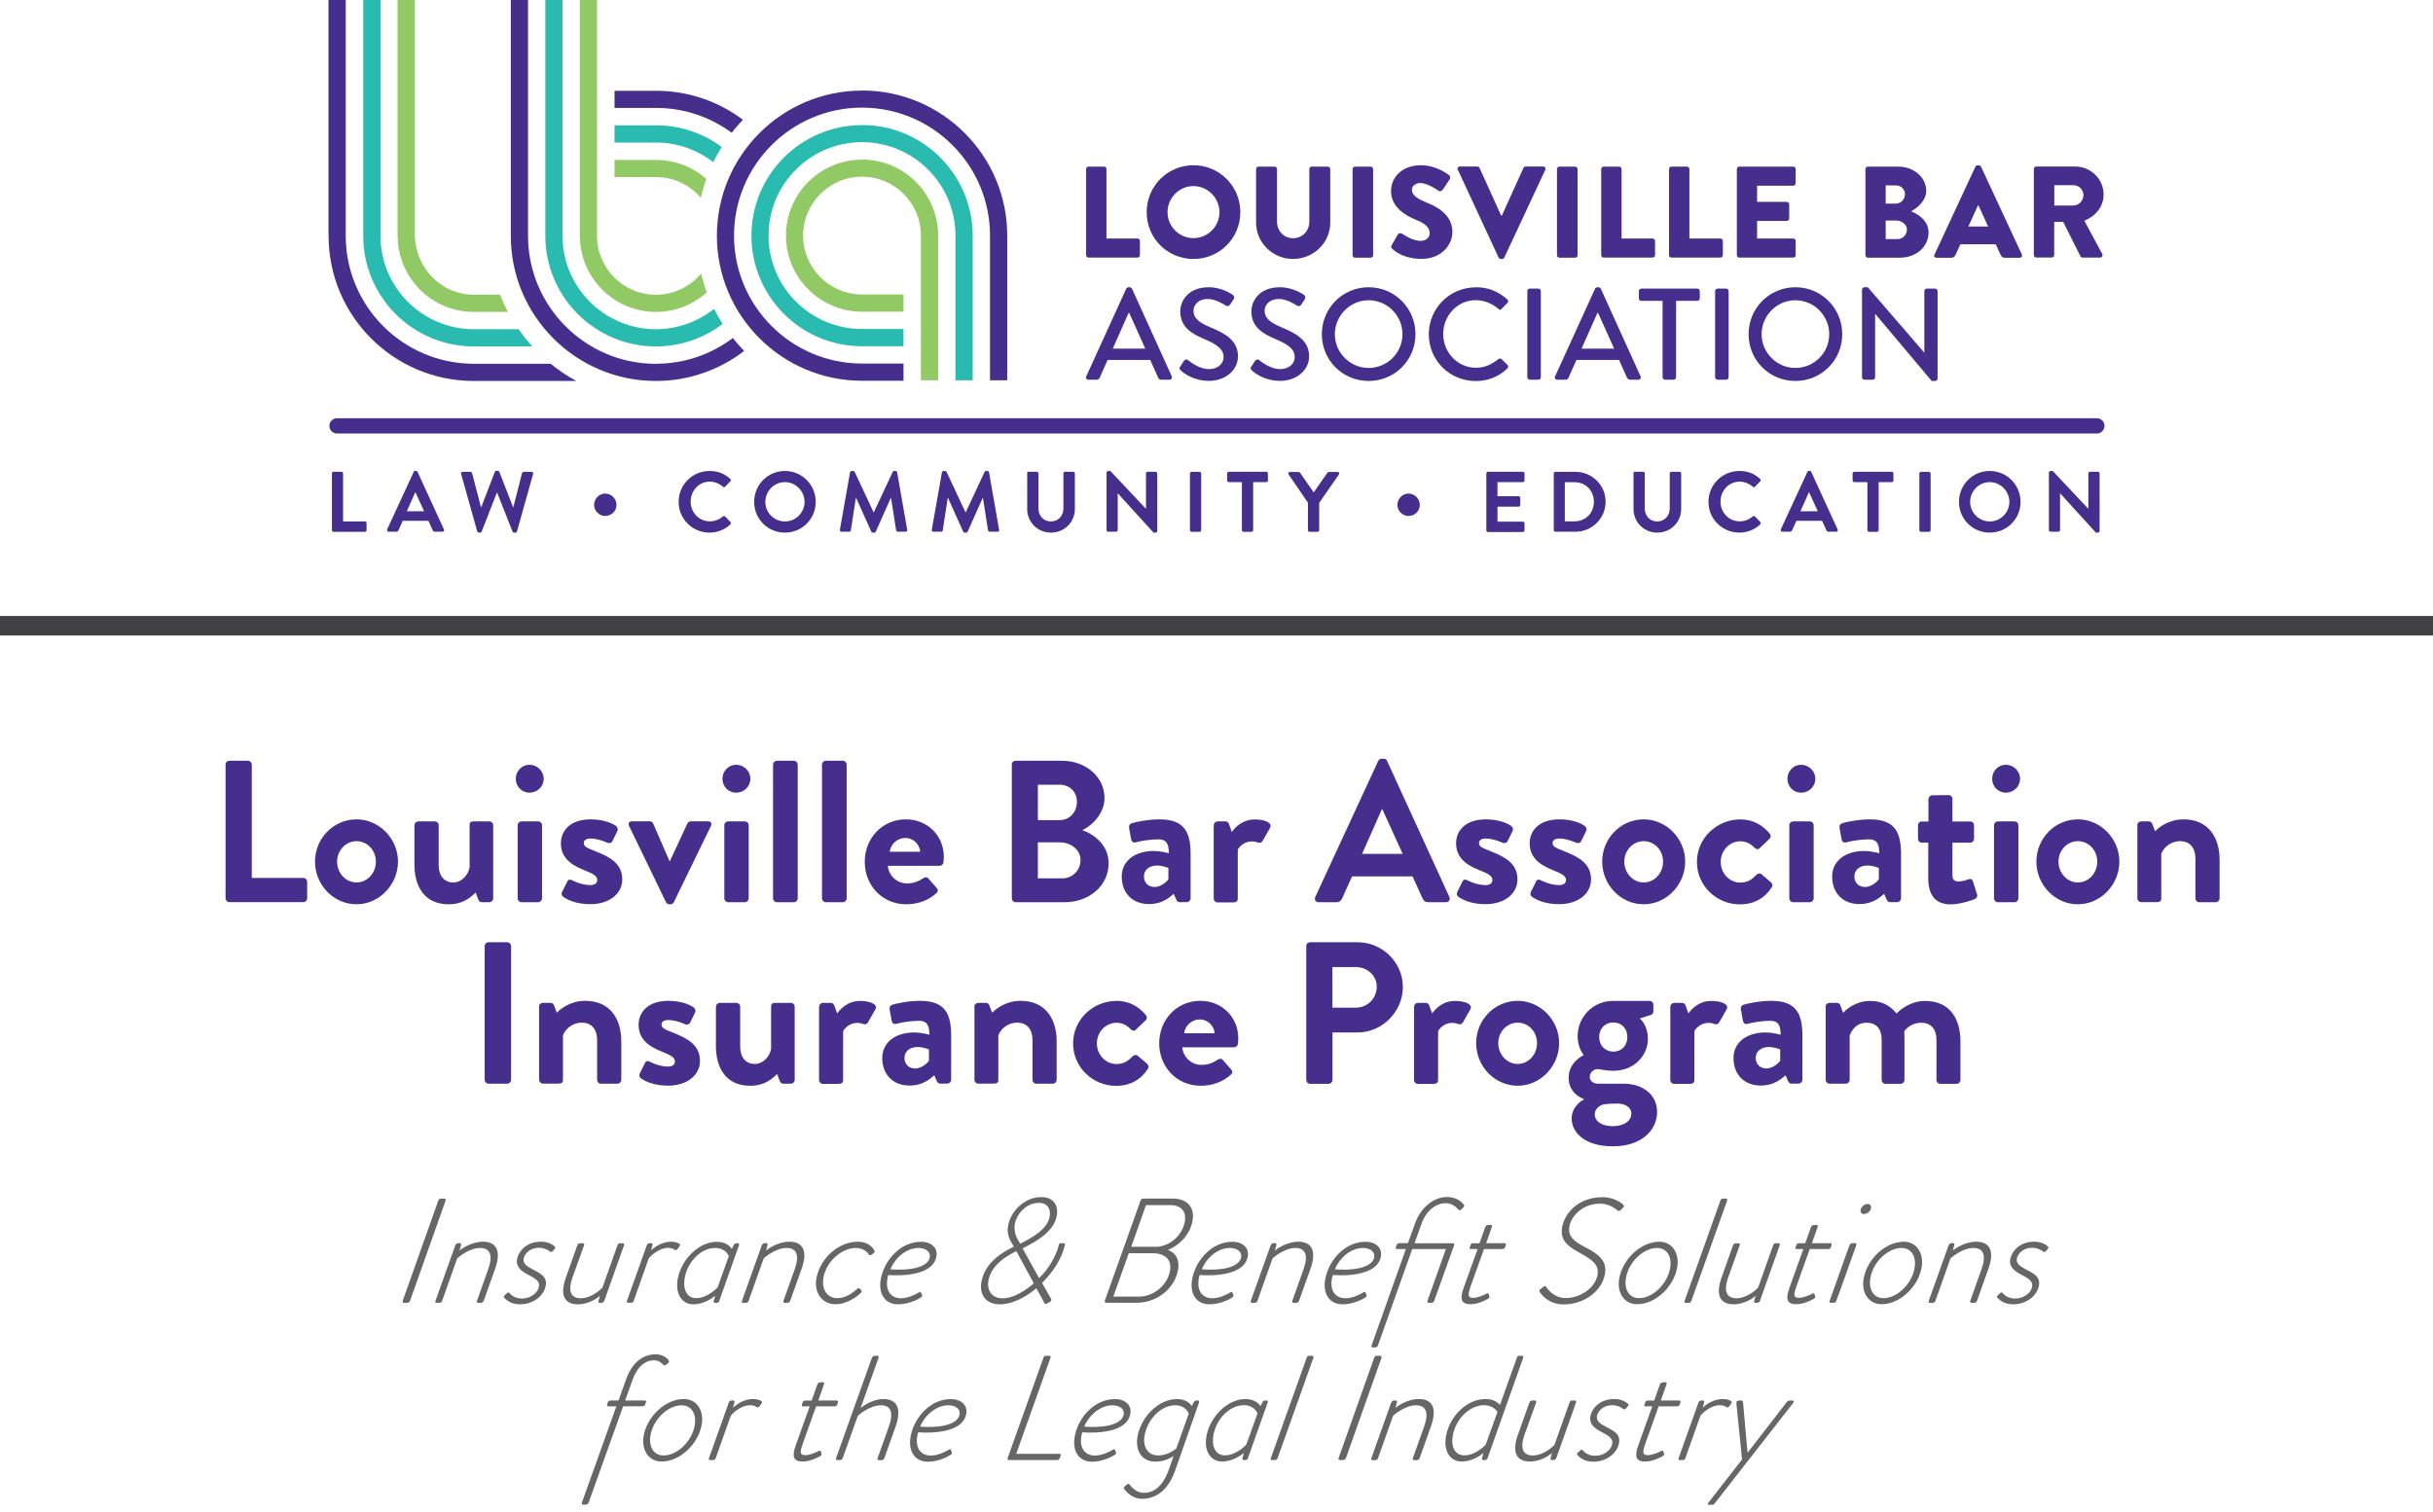 <?xml version="1.0" encoding="UTF-8"?>
<svg id="Layer_1" data-name="Layer 1" xmlns="http://www.w3.org/2000/svg" width="248.63" height="154.52" viewBox="0 0 248.63 154.52">
  <defs>
    <style>
      .cls-1 {
        fill: #462e8d;
      }

      .cls-2 {
        fill: #29bbb0;
      }

      .cls-3 {
        fill: #91ca64;
      }

      .cls-4 {
        fill: none;
        stroke: #414042;
        stroke-miterlimit: 10;
        stroke-width: 2px;
      }

      .cls-5 {
        fill: #666;
      }
    </style>
  </defs>
  <g>
    <path class="cls-1" d="m110.99,17.28c0-.13.11-.25.25-.25h1.58c.13,0,.25.12.25.25v7.1h3.17c.15,0,.25.12.25.25v1.45c0,.13-.11.25-.25.25h-5c-.15,0-.25-.12-.25-.25v-8.81Z"/>
    <path class="cls-1" d="m121.96,24.34c1.46,0,2.66-1.2,2.66-2.65s-1.2-2.67-2.66-2.67-2.65,1.21-2.65,2.67,1.2,2.65,2.65,2.65m0-7.45c2.66,0,4.79,2.14,4.79,4.8s-2.13,4.78-4.79,4.78-4.78-2.12-4.78-4.78,2.12-4.8,4.78-4.8"/>
    <path class="cls-1" d="m128.36,17.28c0-.13.12-.25.25-.25h1.64c.15,0,.25.12.25.25v5.39c0,.93.69,1.68,1.64,1.68s1.66-.75,1.66-1.68v-5.39c0-.13.11-.25.25-.25h1.64c.13,0,.25.12.25.25v5.49c0,2.02-1.7,3.7-3.8,3.7s-3.78-1.68-3.78-3.7v-5.49Z"/>
    <rect class="cls-1" x="138.22" y="17.03" width="2.1" height="9.31" rx=".25" ry=".25"/>
    <path class="cls-1" d="m142.21,25.07l.63-1.1c.11-.17.36-.15.45-.08.05.03,1.01.73,1.89.73.53,0,.92-.33.92-.8,0-.56-.47-.98-1.37-1.34-1.14-.45-2.58-1.34-2.58-2.94,0-1.32,1.02-2.65,3.07-2.65,1.38,0,2.45.71,2.85,1,.16.09.13.33.08.43l-.68,1.02c-.09.15-.33.27-.45.17-.12-.07-1.09-.8-1.9-.8-.48,0-.84.32-.84.68,0,.49.4.86,1.45,1.29,1.04.41,2.69,1.22,2.69,3.03,0,1.37-1.18,2.75-3.14,2.75-1.73,0-2.69-.72-2.99-1.02-.13-.13-.17-.19-.07-.37"/>
    <path class="cls-1" d="m148.97,17.37c-.08-.17.03-.35.23-.35h1.77c.11,0,.2.08.23.15l2.2,4.86h.08l2.2-4.86c.03-.07.12-.15.23-.15h1.77c.2,0,.31.17.23.35l-4.18,8.95c-.04.08-.12.15-.23.15h-.13c-.11,0-.19-.07-.23-.15l-4.15-8.95Z"/>
    <rect class="cls-1" x="159.11" y="17.03" width="2.1" height="9.31" rx=".25" ry=".25"/>
    <path class="cls-1" d="m163.63,17.28c0-.13.11-.25.25-.25h1.58c.13,0,.25.12.25.25v7.1h3.17c.15,0,.25.12.25.25v1.45c0,.13-.11.25-.25.25h-5c-.15,0-.25-.12-.25-.25v-8.81Z"/>
    <path class="cls-1" d="m170.56,17.28c0-.13.11-.25.25-.25h1.58c.13,0,.25.12.25.25v7.1h3.17c.15,0,.25.12.25.25v1.45c0,.13-.11.25-.25.25h-5c-.15,0-.25-.12-.25-.25v-8.81Z"/>
    <path class="cls-1" d="m177.49,17.28c0-.13.11-.25.25-.25h5.51c.15,0,.25.12.25.25v1.45c0,.13-.11.25-.25.25h-3.69v1.65h3.03c.13,0,.25.12.25.25v1.45c0,.15-.12.25-.25.25h-3.03v1.8h3.69c.15,0,.25.12.25.25v1.45c0,.13-.11.25-.25.25h-5.51c-.15,0-.25-.12-.25-.25v-8.81Z"/>
    <path class="cls-1" d="m193.91,24.44c.52,0,.96-.43.96-.97s-.57-.93-1.09-.93h-1.08v1.9h1.21Zm-.17-3.63c.51,0,.93-.43.93-.96s-.43-.9-.93-.9h-1.04v1.86h1.04Zm-3.11-3.53c0-.13.11-.25.25-.25h3.1c1.57,0,2.86,1.08,2.86,2.47,0,1.02-.92,1.77-1.54,2.1.71.29,1.78.94,1.78,2.17,0,1.49-1.32,2.57-2.9,2.57h-3.3c-.15,0-.25-.12-.25-.25v-8.81Z"/>
    <path class="cls-1" d="m203.17,23.15l-1.01-2.2h-.01l-1,2.2h2.02Zm-5.47,2.85l4.16-8.95c.04-.08.13-.15.23-.15h.13c.09,0,.19.07.23.15l4.16,8.95c.08.17-.03.35-.23.35h-1.48c-.24,0-.35-.08-.47-.33l-.48-1.05h-3.62l-.48,1.06c-.07.16-.21.32-.48.32h-1.46c-.2,0-.31-.17-.23-.35"/>
    <path class="cls-1" d="m211.9,21c.55,0,1.01-.51,1.01-1.06s-.47-1.01-1.01-1.01h-1.97v2.08h1.97Zm-4.06-3.73c0-.13.11-.25.25-.25h3.98c1.6,0,2.9,1.29,2.9,2.87,0,1.22-.81,2.21-1.97,2.67l1.82,3.38c.09.17,0,.39-.23.39h-1.77c-.11,0-.19-.07-.21-.12l-1.77-3.53h-.92v3.39c0,.13-.12.25-.25.25h-1.58c-.15,0-.25-.12-.25-.25v-8.81Z"/>
    <path class="cls-1" d="m117.04,35.64l-1.64-3.65h-.07l-1.62,3.65h3.33Zm-6.03,2.82l4.08-8.95c.04-.08.16-.15.23-.15h.13c.07,0,.19.07.23.15l4.06,8.95c.08.17-.03.35-.23.35h-.84c-.16,0-.25-.08-.31-.2l-.82-1.82h-4.35c-.27.61-.55,1.21-.81,1.82-.04.09-.15.2-.31.2h-.84c-.2,0-.31-.17-.23-.35"/>
    <path class="cls-1" d="m120.61,37.47c.12-.17.23-.37.35-.55.12-.17.31-.23.45-.11.08.07,1.1.92,2.13.92.92,0,1.5-.56,1.5-1.24,0-.8-.69-1.3-2.01-1.85-1.36-.57-2.42-1.28-2.42-2.82,0-1.04.8-2.46,2.91-2.46,1.33,0,2.33.69,2.46.78.11.07.21.25.08.45-.11.16-.23.35-.33.51-.11.17-.28.25-.47.13-.09-.05-1.02-.67-1.8-.67-1.12,0-1.5.71-1.5,1.2,0,.76.59,1.22,1.69,1.68,1.54.63,2.86,1.36,2.86,2.98,0,1.38-1.24,2.51-2.97,2.51-1.62,0-2.65-.85-2.86-1.05-.12-.11-.21-.2-.08-.43"/>
    <path class="cls-1" d="m127.88,37.47c.12-.17.23-.37.35-.55.12-.17.31-.23.45-.11.08.07,1.1.92,2.13.92.92,0,1.5-.56,1.5-1.24,0-.8-.69-1.3-2.01-1.85-1.36-.57-2.42-1.28-2.42-2.82,0-1.04.8-2.46,2.91-2.46,1.33,0,2.33.69,2.46.78.11.07.21.25.08.45-.11.16-.23.35-.33.51-.11.17-.28.25-.47.13-.09-.05-1.02-.67-1.8-.67-1.12,0-1.5.71-1.5,1.2,0,.76.59,1.22,1.69,1.68,1.54.63,2.86,1.36,2.86,2.98,0,1.38-1.24,2.51-2.97,2.51-1.62,0-2.65-.85-2.86-1.05-.12-.11-.21-.2-.08-.43"/>
    <path class="cls-1" d="m139.86,37.61c1.9,0,3.46-1.54,3.46-3.45s-1.56-3.47-3.46-3.47-3.45,1.58-3.45,3.47,1.56,3.45,3.45,3.45m0-8.25c2.66,0,4.79,2.14,4.79,4.8s-2.13,4.78-4.79,4.78-4.78-2.12-4.78-4.78,2.12-4.8,4.78-4.8"/>
    <path class="cls-1" d="m150.81,29.36c1.34,0,2.31.45,3.22,1.24.12.11.12.27.01.37l-.59.6c-.09.12-.21.12-.33,0-.63-.55-1.48-.89-2.3-.89-1.9,0-3.34,1.6-3.34,3.46s1.45,3.45,3.35,3.45c.97,0,1.65-.39,2.29-.88.12-.09.24-.08.32-.01l.61.6c.11.09.08.27-.01.36-.9.88-2.05,1.29-3.23,1.29-2.66,0-4.8-2.12-4.8-4.78s2.14-4.8,4.8-4.8"/>
    <rect class="cls-1" x="156.08" y="29.5" width="1.38" height="9.31" rx=".25" ry=".25"/>
    <path class="cls-1" d="m164.95,35.64l-1.64-3.65h-.07l-1.62,3.65h3.33Zm-6.03,2.82l4.08-8.95c.04-.08.16-.15.23-.15h.13c.07,0,.19.07.23.15l4.06,8.95c.08.17-.03.35-.23.35h-.84c-.16,0-.25-.08-.31-.2l-.82-1.82h-4.35c-.27.61-.55,1.21-.81,1.82-.04.09-.15.2-.31.2h-.84c-.2,0-.31-.17-.23-.35"/>
    <path class="cls-1" d="m169.9,30.75h-2.17c-.15,0-.25-.12-.25-.25v-.75c0-.13.11-.25.25-.25h5.72c.15,0,.25.12.25.25v.75c0,.13-.11.25-.25.25h-2.17v7.81c0,.13-.12.25-.25.25h-.88c-.13,0-.25-.12-.25-.25v-7.81Z"/>
    <rect class="cls-1" x="175.27" y="29.5" width="1.38" height="9.31" rx=".25" ry=".25"/>
    <path class="cls-1" d="m183.47,37.61c1.9,0,3.46-1.54,3.46-3.45s-1.56-3.47-3.46-3.47-3.45,1.58-3.45,3.47,1.56,3.45,3.45,3.45m0-8.25c2.66,0,4.79,2.14,4.79,4.8s-2.13,4.78-4.79,4.78-4.78-2.12-4.78-4.78,2.12-4.8,4.78-4.8"/>
    <path class="cls-1" d="m190.29,29.6c0-.13.12-.24.25-.24h.33l5.77,6.68h.01v-6.29c0-.13.11-.25.25-.25h.85c.13,0,.25.12.25.25v8.95c0,.13-.12.24-.25.24h-.35l-5.77-6.86h-.01v6.48c0,.13-.11.25-.25.25h-.84c-.13,0-.25-.12-.25-.25v-8.95Z"/>
    <path class="cls-1" d="m214.28,44.31H34.44c-.43,0-.78-.35-.78-.78s.35-.78.78-.78h179.84c.43,0,.78.35.78.78s-.35.78-.78.78"/>
    <path class="cls-1" d="m33.91,48.39c0-.09.07-.17.17-.17h.81c.09,0,.17.08.17.17v4.91h2.23c.1,0,.17.08.17.17v.72c0,.09-.07.17-.17.17h-3.2c-.1,0-.17-.08-.17-.17v-5.79Z"/>
    <path class="cls-1" d="m43.34,52.26l-.88-1.93h-.03l-.86,1.93h1.76Zm-3.78,1.86l2.72-5.89c.03-.05.07-.1.15-.1h.09c.09,0,.12.04.15.1l2.7,5.89c.05.11-.02.23-.15.23h-.76c-.13,0-.19-.05-.25-.17l-.43-.95h-2.62l-.43.95c-.03.09-.11.17-.25.17h-.76c-.13,0-.2-.11-.15-.23"/>
    <path class="cls-1" d="m47.11,48.44c-.03-.12.04-.21.16-.21h.81c.07,0,.14.06.16.12l.91,3.49h.03l1.39-3.61c.02-.05.06-.1.15-.1h.16c.09,0,.13.04.15.1l1.4,3.61h.03l.89-3.49c.02-.06.09-.12.16-.12h.81c.12,0,.19.09.16.21l-1.65,5.88c-.02.07-.09.12-.16.12h-.14c-.08,0-.13-.04-.15-.1l-1.57-3.97h-.04l-1.55,3.97c-.03.05-.06.1-.15.1h-.14c-.07,0-.14-.05-.16-.12l-1.65-5.88Z"/>
    <path class="cls-1" d="m60.71,51.61c0-.64.53-1.16,1.13-1.16.64,0,1.16.52,1.16,1.16s-.53,1.13-1.16,1.13c-.6,0-1.13-.52-1.13-1.13"/>
    <path class="cls-1" d="m72.51,48.14c.88,0,1.52.28,2.12.81.08.07.08.18,0,.25l-.53.55c-.06.07-.15.07-.22,0-.37-.32-.86-.52-1.35-.52-1.12,0-1.95.94-1.95,2.04s.84,2.02,1.96,2.02c.53,0,.97-.2,1.34-.5.07-.06.17-.05.22,0l.54.56c.07.06.05.18,0,.24-.6.58-1.35.85-2.13.85-1.75,0-3.16-1.39-3.16-3.14s1.41-3.16,3.16-3.16"/>
    <path class="cls-1" d="m80.21,53.3c1.1,0,2.01-.9,2.01-2s-.91-2.02-2.01-2.02-2,.92-2,2.02.9,2,2,2m0-5.16c1.75,0,3.15,1.41,3.15,3.16s-1.4,3.14-3.15,3.14-3.14-1.39-3.14-3.14,1.39-3.16,3.14-3.16"/>
    <path class="cls-1" d="m86.89,48.27c0-.07.06-.13.16-.13h.14c.07,0,.12.03.15.09l1.93,4.13h.03l1.93-4.13c.03-.05.07-.09.15-.09h.14c.1,0,.15.06.16.13l1.03,5.88c.03.12-.04.2-.16.2h-.8c-.08,0-.15-.07-.17-.13l-.52-3.32h-.03l-1.53,3.44c-.02.05-.07.1-.15.1h-.16c-.08,0-.12-.04-.15-.1l-1.55-3.44h-.03l-.51,3.32c0,.06-.08.13-.16.13h-.79c-.11,0-.18-.08-.17-.2l1.04-5.88Z"/>
    <path class="cls-1" d="m96.28,48.27c0-.07.06-.13.16-.13h.14c.07,0,.12.03.15.09l1.93,4.13h.03l1.93-4.13c.03-.05.07-.09.15-.09h.14c.1,0,.15.06.16.13l1.03,5.88c.03.12-.04.2-.16.2h-.8c-.08,0-.15-.07-.17-.13l-.52-3.32h-.03l-1.53,3.44c-.02.05-.07.1-.15.1h-.16c-.08,0-.12-.04-.15-.1l-1.55-3.44h-.03l-.51,3.32c0,.06-.08.13-.16.13h-.79c-.11,0-.18-.08-.17-.2l1.04-5.88Z"/>
    <path class="cls-1" d="m104.95,48.39c0-.09.08-.17.17-.17h.83c.1,0,.17.08.17.17v3.58c0,.74.51,1.33,1.27,1.33s1.28-.59,1.28-1.32v-3.59c0-.09.07-.17.17-.17h.83c.09,0,.17.08.17.17v3.64c0,1.33-1.06,2.41-2.44,2.41s-2.43-1.08-2.43-2.41v-3.64Z"/>
    <path class="cls-1" d="m113.08,48.3c0-.09.08-.16.17-.16h.22l3.64,3.87h0v-3.62c0-.09.07-.17.17-.17h.81c.09,0,.17.08.17.17v5.89c0,.09-.08.16-.17.16h-.21l-3.66-4.02h0v3.76c0,.09-.07.17-.17.17h-.8c-.09,0-.17-.08-.17-.17v-5.89Z"/>
    <rect class="cls-1" x="121.6" y="48.23" width="1.15" height="6.13" rx=".17" ry=".17"/>
    <path class="cls-1" d="m126.91,49.28h-1.34c-.1,0-.17-.08-.17-.17v-.72c0-.09.07-.17.17-.17h3.83c.1,0,.17.08.17.17v.72c0,.09-.07.17-.17.17h-1.34v4.91c0,.09-.08.17-.17.17h-.81c-.09,0-.17-.08-.17-.17v-4.91Z"/>
    <path class="cls-1" d="m133.68,51.41l-2-2.92c-.07-.11,0-.25.14-.25h.89c.07,0,.11.04.14.08l1.4,2.01,1.4-2.01s.07-.08.14-.08h.9c.14,0,.21.14.14.25l-2.02,2.91v2.79c0,.09-.08.17-.17.17h-.81c-.1,0-.17-.08-.17-.17v-2.78Z"/>
    <path class="cls-1" d="m142.8,51.61c0-.64.53-1.16,1.13-1.16.64,0,1.16.52,1.16,1.16s-.52,1.13-1.16,1.13c-.6,0-1.13-.52-1.13-1.13"/>
    <path class="cls-1" d="m151.89,48.39c0-.09.07-.17.17-.17h3.56c.1,0,.17.08.17.17v.72c0,.09-.07.17-.17.17h-2.59v1.44h2.16c.09,0,.17.08.17.17v.73c0,.1-.08.17-.17.17h-2.16v1.53h2.59c.1,0,.17.08.17.17v.72c0,.09-.07.17-.17.17h-3.56c-.1,0-.17-.08-.17-.17v-5.79Z"/>
    <path class="cls-1" d="m160.91,53.29c1.14,0,1.97-.86,1.97-2s-.83-2-1.97-2h-1v4h1Zm-2.13-4.89c0-.09.07-.17.16-.17h2.07c1.69,0,3.07,1.37,3.07,3.05s-1.38,3.07-3.07,3.07h-2.07c-.09,0-.16-.08-.16-.17v-5.79Z"/>
    <path class="cls-1" d="m166.91,48.39c0-.09.08-.17.17-.17h.83c.1,0,.17.08.17.17v3.58c0,.74.51,1.33,1.27,1.33s1.28-.59,1.28-1.32v-3.59c0-.09.07-.17.17-.17h.83c.09,0,.17.08.17.17v3.64c0,1.33-1.06,2.41-2.44,2.41s-2.43-1.08-2.43-2.41v-3.64Z"/>
    <path class="cls-1" d="m177.75,48.14c.88,0,1.52.28,2.12.81.08.07.08.18,0,.25l-.53.55c-.06.07-.15.07-.22,0-.37-.32-.86-.52-1.35-.52-1.12,0-1.95.94-1.95,2.04s.84,2.02,1.96,2.02c.53,0,.97-.2,1.34-.5.07-.06.17-.05.22,0l.54.56c.07.06.05.18,0,.24-.6.58-1.35.85-2.13.85-1.75,0-3.16-1.39-3.16-3.14s1.41-3.16,3.16-3.16"/>
    <path class="cls-1" d="m185.76,52.26l-.88-1.93h-.03l-.86,1.93h1.76Zm-3.78,1.86l2.72-5.89c.03-.05.07-.1.15-.1h.09c.09,0,.12.04.15.1l2.7,5.89c.05.11-.02.23-.15.23h-.76c-.13,0-.19-.05-.25-.17l-.43-.95h-2.62l-.43.95c-.03.09-.11.17-.25.17h-.76c-.13,0-.2-.11-.15-.23"/>
    <path class="cls-1" d="m190.83,49.28h-1.34c-.1,0-.17-.08-.17-.17v-.72c0-.09.07-.17.17-.17h3.83c.1,0,.17.08.17.17v.72c0,.09-.07.17-.17.17h-1.34v4.91c0,.09-.08.17-.17.17h-.81c-.09,0-.17-.08-.17-.17v-4.91Z"/>
    <rect class="cls-1" x="196.14" y="48.23" width="1.15" height="6.13" rx=".17" ry=".17"/>
    <path class="cls-1" d="m203.33,53.3c1.1,0,2.01-.9,2.01-2s-.91-2.02-2.01-2.02-2,.92-2,2.02.9,2,2,2m0-5.16c1.75,0,3.15,1.41,3.15,3.16s-1.4,3.14-3.15,3.14-3.14-1.39-3.14-3.14,1.39-3.16,3.14-3.16"/>
    <path class="cls-1" d="m209.38,48.3c0-.09.08-.16.17-.16h.22l3.64,3.87h0v-3.62c0-.09.07-.17.17-.17h.81c.09,0,.17.08.17.17v5.89c0,.09-.08.16-.17.16h-.21l-3.66-4.02h0v3.76c0,.09-.07.17-.17.17h-.8c-.09,0-.17-.08-.17-.17v-5.89Z"/>
    <path class="cls-1" d="m88.09,9.26c-8.18,0-14.83,6.65-14.83,14.83s6.65,14.83,14.83,14.83h4.24v-1.76h-4.24c-7.21,0-13.08-5.87-13.08-13.08s5.87-13.08,13.08-13.08,13.08,5.87,13.08,13.08v14.79h1.76v-14.79c0-8.18-6.65-14.83-14.83-14.83"/>
    <path class="cls-2" d="m88.09,12.79c-6.23,0-11.3,5.07-11.3,11.3s5.07,11.3,11.3,11.3h4.24v-1.76h-4.24c-5.26,0-9.55-4.28-9.55-9.55s4.28-9.55,9.55-9.55,9.55,4.28,9.55,9.55h0v14.79h1.76v-14.79h0c0-6.23-5.07-11.3-11.3-11.3"/>
    <path class="cls-3" d="m88.09,16.32c-4.29,0-7.77,3.49-7.77,7.77s3.49,7.77,7.77,7.77h4.24v-1.76h-4.24c-3.32,0-6.02-2.7-6.02-6.02s2.7-6.02,6.02-6.02,6.02,2.7,6.02,6.02v14.79h1.76v-14.79c0-4.29-3.49-7.77-7.77-7.77"/>
    <path class="cls-1" d="m33.58,24.11c0,8.18,6.65,14.83,14.83,14.83h10.49c-.93-.5-1.81-1.09-2.63-1.76h-7.86c-7.21,0-13.08-5.87-13.08-13.08V0h-1.76v24.11Z"/>
    <path class="cls-2" d="m37.12,24.11c0,6.23,5.06,11.3,11.3,11.3h5.98c-.5-.55-.97-1.14-1.4-1.76h-4.58c-5.26,0-9.54-4.28-9.54-9.55V0s-1.76,0-1.76,0v24.11Z"/>
    <path class="cls-3" d="m40.64,24.11c0,4.29,3.49,7.77,7.77,7.77h3.5c-.3-.57-.57-1.15-.8-1.76h-2.7c-3.32,0-5.91-2.7-6.02-6.02V0h-1.76v24.11Z"/>
    <path class="cls-3" d="m62.8,16.34v1.76h4.24c1.83,0,3.47.82,4.58,2.12.15-.66.34-1.3.56-1.93-1.37-1.21-3.17-1.94-5.13-1.94h-4.24Z"/>
    <path class="cls-3" d="m59.26,24.11c0,4.29,3.49,7.77,7.77,7.77,2,0,3.83-.76,5.2-2-.23-.62-.42-1.27-.58-1.92-1.1,1.32-2.77,2.17-4.62,2.17-3.32,0-6.02-2.7-6.02-6.02V0h-1.76v24.11Z"/>
    <path class="cls-2" d="m55.73,24.11c0,6.23,5.07,11.3,11.3,11.3,2.56,0,4.92-.86,6.82-2.3-.32-.5-.61-1.01-.88-1.54-1.63,1.3-3.7,2.08-5.94,2.08-5.26,0-9.55-4.28-9.55-9.55V0s-1.75,0-1.75,0v24.11Z"/>
    <path class="cls-2" d="m73.75,15.02c-1.88-1.39-4.2-2.21-6.71-2.21h-4.24v1.76h4.24c2.2,0,4.23.75,5.85,2.01.26-.53.55-1.05.86-1.55"/>
    <path class="cls-1" d="m62.8,11.03h4.24c2.89,0,5.56.94,7.73,2.54.36-.46.75-.91,1.15-1.33-2.48-1.86-5.55-2.96-8.88-2.96h-4.24v1.76Z"/>
    <path class="cls-1" d="m67.04,37.19c-7.21,0-13.08-5.87-13.08-13.08V0h-1.76v24.11c0,8.18,6.65,14.83,14.83,14.83,3.39,0,6.52-1.15,9.02-3.07-.41-.42-.8-.86-1.16-1.32-2.19,1.65-4.91,2.63-7.85,2.63"/>
  </g>
  <line class="cls-4" x1="248.63" y1="63.96" y2="63.96"/>
  <g>
    <path class="cls-1" d="m23.05,78.15c0-.21.17-.39.39-.39h1.9c.21,0,.39.19.39.39v11.59h5.27c.23,0,.39.19.39.39v1.69c0,.21-.17.39-.39.39h-7.56c-.23,0-.39-.19-.39-.39v-13.68Z"/>
    <path class="cls-1" d="m36.43,83.75c2.33,0,4.24,1.98,4.24,4.32s-1.9,4.36-4.24,4.36-4.24-1.98-4.24-4.36,1.9-4.32,4.24-4.32Zm0,6.45c1.1,0,1.98-.95,1.98-2.13s-.89-2.09-1.98-2.09-1.98.93-1.98,2.09.87,2.13,1.98,2.13Z"/>
    <path class="cls-1" d="m42.36,84.35c0-.23.19-.39.39-.39h1.69c.21,0,.39.17.39.39v4.07c0,1.1.56,1.78,1.51,1.78.87,0,1.53-.81,1.65-1.55v-4.3c0-.31.12-.39.45-.39h1.57c.21,0,.39.17.39.39v7.48c0,.21-.19.39-.39.39h-.76c-.21,0-.33-.14-.39-.31l-.25-.68c-.37.33-1.14,1.2-2.77,1.2-2.56,0-3.49-1.96-3.49-4.07v-4.01Z"/>
    <path class="cls-1" d="m52.71,79.6c0-.79.62-1.43,1.4-1.43s1.45.64,1.45,1.43-.64,1.42-1.45,1.42-1.4-.64-1.4-1.42Zm.19,4.75c0-.23.19-.39.39-.39h1.71c.21,0,.39.17.39.39v7.48c0,.21-.19.39-.39.39h-1.71c-.21,0-.39-.19-.39-.39v-7.48Z"/>
    <path class="cls-1" d="m57.41,91.23l.56-1.12c.08-.21.29-.25.48-.14,0,0,.93.5,1.88.5.41,0,.7-.17.7-.52,0-.37-.29-.6-1.38-1.03-1.59-.62-2.33-1.47-2.33-2.73s.93-2.44,3.04-2.44c1.22,0,2.11.35,2.54.64.19.12.29.35.19.56l-.52,1.05c-.1.19-.33.21-.5.14,0,0-.93-.43-1.71-.43-.5,0-.7.21-.7.47,0,.37.37.5,1.14.81,1.59.62,2.79,1.3,2.79,2.91,0,1.36-1.2,2.52-3.29,2.52-1.36,0-2.31-.43-2.75-.76-.12-.1-.21-.27-.12-.43Z"/>
    <path class="cls-1" d="m64.29,84.45c-.12-.27-.02-.5.29-.5h1.8c.21,0,.31.1.37.23l1.67,3.84h.04l1.78-3.84c.1-.21.27-.23.5-.23h1.61c.31,0,.43.23.29.5l-3.78,7.77c-.06.1-.17.21-.35.21h-.1c-.19,0-.29-.1-.35-.21l-3.76-7.77Z"/>
    <path class="cls-1" d="m73.83,79.6c0-.79.62-1.43,1.4-1.43s1.45.64,1.45,1.43-.64,1.42-1.45,1.42-1.4-.64-1.4-1.42Zm.19,4.75c0-.23.19-.39.39-.39h1.71c.21,0,.39.17.39.39v7.48c0,.21-.19.39-.39.39h-1.71c-.21,0-.39-.19-.39-.39v-7.48Z"/>
    <path class="cls-1" d="m79,78.15c0-.21.19-.39.39-.39h1.74c.21,0,.39.19.39.39v13.68c0,.21-.19.39-.39.39h-1.74c-.21,0-.39-.19-.39-.39v-13.68Z"/>
    <path class="cls-1" d="m84,78.15c0-.21.19-.39.39-.39h1.74c.21,0,.39.19.39.39v13.68c0,.21-.19.39-.39.39h-1.74c-.21,0-.39-.19-.39-.39v-13.68Z"/>
    <path class="cls-1" d="m92.59,83.75c2.13,0,3.86,1.61,3.86,3.84,0,.14-.02.41-.04.56-.02.21-.21.35-.39.35h-5.29c.06.85.79,1.8,1.98,1.8.64,0,1.24-.25,1.61-.52.21-.12.39-.17.54,0l.85.97c.14.14.19.37-.02.54-.68.64-1.74,1.14-3.08,1.14-2.48,0-4.24-1.96-4.24-4.34s1.76-4.34,4.21-4.34Zm1.45,3.31c-.06-.76-.72-1.41-1.51-1.41-.83,0-1.51.62-1.61,1.41h3.12Z"/>
    <path class="cls-1" d="m103.39,78.15c0-.21.17-.39.39-.39h4.73c2.46,0,4.36,1.65,4.36,3.82,0,1.59-1.3,2.83-2.27,3.28,1.1.35,2.69,1.47,2.69,3.37,0,2.31-1.98,3.99-4.5,3.99h-5c-.23,0-.39-.19-.39-.39v-13.68Zm4.88,5.68c1.05,0,1.78-.83,1.78-1.86s-.72-1.76-1.78-1.76h-2.21v3.62h2.21Zm.29,5.95c1.03,0,1.86-.81,1.86-1.88s-1.03-1.8-2.11-1.8h-2.25v3.68h2.5Z"/>
    <path class="cls-1" d="m117.93,86.99c.83,0,1.51.23,1.51.23.02-1.05-.31-1.43-1.07-1.43s-1.84.17-2.31.31c-.29.08-.43-.1-.48-.37l-.19-1.07c-.06-.31.1-.46.29-.52.17-.06,1.49-.39,2.81-.39,2.58,0,3.18,1.34,3.18,3.59v4.48c0,.21-.19.39-.39.39h-.74c-.14,0-.25-.06-.35-.29l-.25-.56c-.48.43-1.24,1.05-2.52,1.05-1.65,0-2.79-1.08-2.79-2.83,0-1.47,1.2-2.6,3.31-2.6Zm.04,3.68c.66,0,1.3-.56,1.43-.81v-1.14s-.56-.25-1.16-.25c-.81,0-1.34.45-1.34,1.12,0,.62.43,1.07,1.07,1.07Z"/>
    <path class="cls-1" d="m124.04,84.35c0-.23.19-.39.39-.39h.79c.19,0,.31.1.37.27l.29.81c.29-.41,1.05-1.28,2.33-1.28.97,0,1.84.31,1.59.83l-.76,1.34c-.1.19-.31.27-.48.19-.06-.02-.37-.12-.6-.12-.83,0-1.32.56-1.47.85v5c0,.29-.19.39-.48.39h-1.59c-.21,0-.39-.19-.39-.39v-7.48Z"/>
    <path class="cls-1" d="m134.41,91.68l6.43-13.9c.06-.12.17-.23.35-.23h.21c.21,0,.29.1.35.23l6.36,13.9c.12.27-.04.54-.35.54h-1.8c-.31,0-.45-.12-.6-.41l-1.01-2.23h-6.18l-1.01,2.23c-.08.21-.27.41-.6.41h-1.8c-.31,0-.48-.27-.35-.54Zm8.93-4.4l-2.07-4.55h-.06l-2.02,4.55h4.15Z"/>
    <path class="cls-1" d="m148.89,91.23l.56-1.12c.08-.21.29-.25.48-.14,0,0,.93.5,1.88.5.41,0,.7-.17.7-.52,0-.37-.29-.6-1.38-1.03-1.59-.62-2.33-1.47-2.33-2.73s.93-2.44,3.04-2.44c1.22,0,2.11.35,2.54.64.19.12.29.35.19.56l-.52,1.05c-.1.19-.33.21-.5.14,0,0-.93-.43-1.71-.43-.5,0-.7.21-.7.47,0,.37.37.5,1.14.81,1.59.62,2.79,1.3,2.79,2.91,0,1.36-1.2,2.52-3.29,2.52-1.36,0-2.31-.43-2.75-.76-.12-.1-.21-.27-.12-.43Z"/>
    <path class="cls-1" d="m156.41,91.23l.56-1.12c.08-.21.29-.25.48-.14,0,0,.93.5,1.88.5.41,0,.7-.17.7-.52,0-.37-.29-.6-1.38-1.03-1.59-.62-2.33-1.47-2.33-2.73s.93-2.44,3.04-2.44c1.22,0,2.11.35,2.54.64.19.12.29.35.19.56l-.52,1.05c-.1.19-.33.21-.5.14,0,0-.93-.43-1.71-.43-.5,0-.7.21-.7.47,0,.37.37.5,1.14.81,1.59.62,2.79,1.3,2.79,2.91,0,1.36-1.2,2.52-3.29,2.52-1.36,0-2.31-.43-2.75-.76-.12-.1-.21-.27-.12-.43Z"/>
    <path class="cls-1" d="m167.97,83.75c2.33,0,4.24,1.98,4.24,4.32s-1.9,4.36-4.24,4.36-4.24-1.98-4.24-4.36,1.9-4.32,4.24-4.32Zm0,6.45c1.1,0,1.98-.95,1.98-2.13s-.89-2.09-1.98-2.09-1.98.93-1.98,2.09.87,2.13,1.98,2.13Z"/>
    <path class="cls-1" d="m177.8,83.75c1.28,0,2.27.52,3.06,1.47.14.19.1.43-.1.58l-.95.91c-.19.17-.37.06-.52-.06-.33-.37-.85-.66-1.43-.66-1.12,0-2.02.95-2.02,2.11s.89,2.11,2,2.11c.89,0,1.28-.43,1.65-.79.14-.14.35-.19.52-.06l.89.76c.21.17.29.37.15.58-.7,1.1-1.8,1.74-3.26,1.74-2.33,0-4.38-1.86-4.38-4.34s2.09-4.34,4.4-4.34Z"/>
    <path class="cls-1" d="m182.66,79.6c0-.79.62-1.43,1.4-1.43s1.45.64,1.45,1.43-.64,1.42-1.45,1.42-1.4-.64-1.4-1.42Zm.19,4.75c0-.23.19-.39.39-.39h1.71c.21,0,.39.17.39.39v7.48c0,.21-.19.39-.39.39h-1.71c-.21,0-.39-.19-.39-.39v-7.48Z"/>
    <path class="cls-1" d="m190.53,86.99c.83,0,1.51.23,1.51.23.02-1.05-.31-1.43-1.07-1.43s-1.84.17-2.31.31c-.29.08-.43-.1-.48-.37l-.19-1.07c-.06-.31.1-.46.29-.52.17-.06,1.49-.39,2.81-.39,2.58,0,3.18,1.34,3.18,3.59v4.48c0,.21-.19.39-.39.39h-.74c-.14,0-.25-.06-.35-.29l-.25-.56c-.48.43-1.24,1.05-2.52,1.05-1.65,0-2.79-1.08-2.79-2.83,0-1.47,1.2-2.6,3.31-2.6Zm.04,3.68c.66,0,1.3-.56,1.43-.81v-1.14s-.56-.25-1.16-.25c-.81,0-1.34.45-1.34,1.12,0,.62.43,1.07,1.07,1.07Z"/>
    <path class="cls-1" d="m197.07,86.13h-.7c-.21,0-.37-.19-.37-.39v-1.38c0-.23.17-.39.37-.39h.7v-2.29c0-.21.19-.39.39-.39l1.69-.02c.21,0,.37.19.37.39v2.31h1.82c.23,0,.39.17.39.39v1.38c0,.21-.17.39-.39.39h-1.82v3.31c0,.58.31.66.64.66.35,0,.79-.14,1.01-.23.23-.08.39.02.45.23l.41,1.3c.08.21-.02.41-.23.5-.1.06-1.45.54-2.46.54-1.59,0-2.29-.99-2.29-2.67v-3.64Z"/>
    <path class="cls-1" d="m203.58,79.6c0-.79.62-1.43,1.4-1.43s1.45.64,1.45,1.43-.64,1.42-1.45,1.42-1.4-.64-1.4-1.42Zm.19,4.75c0-.23.19-.39.39-.39h1.71c.21,0,.39.17.39.39v7.48c0,.21-.19.39-.39.39h-1.71c-.21,0-.39-.19-.39-.39v-7.48Z"/>
    <path class="cls-1" d="m212.34,83.75c2.33,0,4.24,1.98,4.24,4.32s-1.9,4.36-4.24,4.36-4.24-1.98-4.24-4.36,1.9-4.32,4.24-4.32Zm0,6.45c1.1,0,1.98-.95,1.98-2.13s-.89-2.09-1.98-2.09-1.98.93-1.98,2.09.87,2.13,1.98,2.13Z"/>
    <path class="cls-1" d="m218.41,84.35c0-.23.19-.39.39-.39h.79c.19,0,.29.1.35.25l.29.76c.31-.33,1.32-1.22,2.91-1.22,2.62,0,3.68,1.96,3.68,4.11v3.97c0,.21-.19.39-.39.39h-1.69c-.23,0-.39-.19-.39-.39v-4.09c0-1.07-.56-1.76-1.55-1.76-1.07,0-1.74.74-1.94,1.3v4.54c0,.29-.12.39-.52.39h-1.53c-.21,0-.39-.19-.39-.39v-7.48Z"/>
    <path class="cls-1" d="m49.53,96.7c0-.21.19-.39.39-.39h1.92c.21,0,.39.19.39.39v13.68c0,.21-.19.39-.39.39h-1.92c-.21,0-.39-.19-.39-.39v-13.68Z"/>
    <path class="cls-1" d="m55.08,102.9c0-.23.19-.39.39-.39h.79c.19,0,.29.1.35.25l.29.76c.31-.33,1.32-1.22,2.91-1.22,2.62,0,3.68,1.96,3.68,4.11v3.97c0,.21-.19.39-.39.39h-1.69c-.23,0-.39-.19-.39-.39v-4.09c0-1.07-.56-1.76-1.55-1.76-1.07,0-1.74.74-1.94,1.3v4.54c0,.29-.12.39-.52.39h-1.53c-.21,0-.39-.19-.39-.39v-7.48Z"/>
    <path class="cls-1" d="m65.35,109.78l.56-1.12c.08-.21.29-.25.48-.14,0,0,.93.5,1.88.5.41,0,.7-.17.7-.52,0-.37-.29-.6-1.38-1.03-1.59-.62-2.33-1.47-2.33-2.73s.93-2.44,3.04-2.44c1.22,0,2.11.35,2.54.64.19.12.29.35.19.56l-.52,1.05c-.1.19-.33.21-.5.14,0,0-.93-.43-1.71-.43-.5,0-.7.21-.7.47,0,.37.37.5,1.14.81,1.59.62,2.79,1.3,2.79,2.91,0,1.36-1.2,2.52-3.29,2.52-1.36,0-2.31-.43-2.75-.76-.12-.1-.21-.27-.12-.43Z"/>
    <path class="cls-1" d="m73.17,102.9c0-.23.19-.39.39-.39h1.69c.21,0,.39.17.39.39v4.07c0,1.1.56,1.78,1.51,1.78.87,0,1.53-.81,1.65-1.55v-4.3c0-.31.12-.39.45-.39h1.57c.21,0,.39.17.39.39v7.48c0,.21-.19.39-.39.39h-.76c-.21,0-.33-.14-.39-.31l-.25-.68c-.37.33-1.14,1.2-2.77,1.2-2.56,0-3.49-1.96-3.49-4.07v-4.01Z"/>
    <path class="cls-1" d="m83.71,102.9c0-.23.19-.39.39-.39h.79c.19,0,.31.1.37.27l.29.81c.29-.41,1.05-1.28,2.33-1.28.97,0,1.84.31,1.59.83l-.76,1.34c-.1.19-.31.27-.48.19-.06-.02-.37-.12-.6-.12-.83,0-1.32.56-1.47.85v5c0,.29-.19.39-.48.39h-1.59c-.21,0-.39-.19-.39-.39v-7.48Z"/>
    <path class="cls-1" d="m93.46,105.54c.83,0,1.51.23,1.51.23.02-1.05-.31-1.43-1.07-1.43s-1.84.17-2.31.31c-.29.08-.43-.1-.48-.37l-.19-1.07c-.06-.31.1-.46.29-.52.17-.06,1.49-.39,2.81-.39,2.58,0,3.18,1.34,3.18,3.59v4.48c0,.21-.19.39-.39.39h-.74c-.14,0-.25-.06-.35-.29l-.25-.56c-.48.43-1.24,1.05-2.52,1.05-1.65,0-2.79-1.08-2.79-2.83,0-1.47,1.2-2.6,3.31-2.6Zm.04,3.68c.66,0,1.3-.56,1.43-.81v-1.14s-.56-.25-1.16-.25c-.81,0-1.34.45-1.34,1.12,0,.62.43,1.07,1.07,1.07Z"/>
    <path class="cls-1" d="m99.57,102.9c0-.23.19-.39.39-.39h.79c.19,0,.29.1.35.25l.29.76c.31-.33,1.32-1.22,2.91-1.22,2.62,0,3.68,1.96,3.68,4.11v3.97c0,.21-.19.39-.39.39h-1.69c-.23,0-.39-.19-.39-.39v-4.09c0-1.07-.56-1.76-1.55-1.76-1.07,0-1.74.74-1.94,1.3v4.54c0,.29-.12.39-.52.39h-1.53c-.21,0-.39-.19-.39-.39v-7.48Z"/>
    <path class="cls-1" d="m114.05,102.3c1.28,0,2.27.52,3.06,1.47.14.19.1.43-.1.58l-.95.91c-.19.17-.37.06-.52-.06-.33-.37-.85-.66-1.43-.66-1.12,0-2.02.95-2.02,2.11s.89,2.11,2,2.11c.89,0,1.28-.43,1.65-.79.14-.14.35-.19.52-.06l.89.76c.21.17.29.37.15.58-.7,1.1-1.8,1.74-3.26,1.74-2.33,0-4.38-1.86-4.38-4.34s2.09-4.34,4.4-4.34Z"/>
    <path class="cls-1" d="m122.68,102.3c2.13,0,3.86,1.61,3.86,3.84,0,.14-.02.41-.04.56-.02.21-.21.35-.39.35h-5.29c.06.85.79,1.8,1.98,1.8.64,0,1.24-.25,1.61-.52.21-.12.39-.17.54,0l.85.97c.15.14.19.37-.02.54-.68.64-1.74,1.14-3.08,1.14-2.48,0-4.24-1.96-4.24-4.34s1.76-4.34,4.21-4.34Zm1.45,3.31c-.06-.76-.72-1.41-1.51-1.41-.83,0-1.51.62-1.61,1.41h3.12Z"/>
    <path class="cls-1" d="m133.48,96.7c0-.21.17-.39.39-.39h4.86c2.54,0,4.63,2.07,4.63,4.57s-2.09,4.65-4.61,4.65h-2.58v4.86c0,.21-.19.39-.39.39h-1.9c-.23,0-.39-.19-.39-.39v-13.68Zm5.08,6.3c1.16,0,2.13-.93,2.13-2.15,0-1.14-.97-2-2.13-2h-2.4v4.15h2.4Z"/>
    <path class="cls-1" d="m144.51,102.9c0-.23.19-.39.39-.39h.79c.19,0,.31.1.37.27l.29.81c.29-.41,1.05-1.28,2.33-1.28.97,0,1.84.31,1.59.83l-.76,1.34c-.1.19-.31.27-.48.19-.06-.02-.37-.12-.6-.12-.83,0-1.32.56-1.47.85v5c0,.29-.19.39-.48.39h-1.59c-.21,0-.39-.19-.39-.39v-7.48Z"/>
    <path class="cls-1" d="m155.09,102.3c2.33,0,4.24,1.98,4.24,4.32s-1.9,4.36-4.24,4.36-4.24-1.98-4.24-4.36,1.9-4.32,4.24-4.32Zm0,6.45c1.1,0,1.98-.95,1.98-2.13s-.89-2.09-1.98-2.09-1.98.93-1.98,2.09.87,2.13,1.98,2.13Z"/>
    <path class="cls-1" d="m161.84,107.84s-.62-.7-.62-1.94c0-1.92,1.55-3.59,3.59-3.59h3.76c.23,0,.39.17.39.39v.68c0,.14-.08.31-.23.35l-1.16.37s.83.64.83,2.11c0,1.63-1.36,3.24-3.53,3.24-.79,0-1.32-.17-1.65-.17-.29,0-.76.29-.76.79,0,.43.37.7.83.7h2.64c1.88,0,3.41,1.07,3.41,2.89s-1.53,3.51-4.52,3.51-4.21-1.51-4.21-2.83c0-1.24,1.03-1.84,1.24-1.96v-.06c-.35-.1-1.55-.66-1.55-2.17,0-1.61,1.55-2.31,1.55-2.31Zm2.95,7.27c1.16,0,1.92-.52,1.92-1.3,0-.37-.29-1.01-1.51-1.01-.45,0-.91.02-1.34.08-.25.08-.89.37-.89,1.01,0,.72.7,1.22,1.82,1.22Zm.08-7.62c.85,0,1.43-.62,1.43-1.49s-.58-1.49-1.43-1.49-1.45.62-1.45,1.49.62,1.49,1.45,1.49Z"/>
    <path class="cls-1" d="m170.7,102.9c0-.23.19-.39.39-.39h.79c.19,0,.31.1.37.27l.29.81c.29-.41,1.05-1.28,2.33-1.28.97,0,1.84.31,1.59.83l-.76,1.34c-.1.19-.31.27-.48.19-.06-.02-.37-.12-.6-.12-.83,0-1.32.56-1.47.85v5c0,.29-.19.39-.48.39h-1.59c-.21,0-.39-.19-.39-.39v-7.48Z"/>
    <path class="cls-1" d="m180.45,105.54c.83,0,1.51.23,1.51.23.02-1.05-.31-1.43-1.07-1.43s-1.84.17-2.31.31c-.29.08-.43-.1-.48-.37l-.19-1.07c-.06-.31.1-.46.29-.52.17-.06,1.49-.39,2.81-.39,2.58,0,3.18,1.34,3.18,3.59v4.48c0,.21-.19.39-.39.39h-.74c-.14,0-.25-.06-.35-.29l-.25-.56c-.48.43-1.24,1.05-2.52,1.05-1.65,0-2.79-1.08-2.79-2.83,0-1.47,1.2-2.6,3.31-2.6Zm.04,3.68c.66,0,1.3-.56,1.43-.81v-1.14s-.56-.25-1.16-.25c-.81,0-1.34.45-1.34,1.12,0,.62.43,1.07,1.07,1.07Z"/>
    <path class="cls-1" d="m186.56,102.9c0-.23.19-.39.39-.39h.76c.19,0,.31.1.35.23l.29.79c.35-.39,1.3-1.22,2.77-1.22,1.18,0,2,.45,2.69,1.28.35-.37,1.43-1.28,2.91-1.28,2.64,0,3.62,1.96,3.62,4.13v3.95c0,.21-.17.39-.39.39h-1.67c-.23,0-.39-.19-.39-.39v-4.09c0-1.07-.52-1.76-1.55-1.76-1.2,0-1.74.87-1.74.87,0,0,.02.41.02.79v4.19c0,.21-.19.39-.39.39h-1.55c-.23,0-.39-.19-.39-.39v-4.09c0-1.07-.48-1.76-1.53-1.76s-1.53.74-1.74,1.3v4.54c0,.21-.19.39-.39.39h-1.67c-.21,0-.39-.19-.39-.39v-7.48Z"/>
  </g>
  <g>
    <path class="cls-5" d="m44.79,122.71c.04-.11.14-.2.28-.2h.34c.11,0,.17.09.13.2l-3.64,10.26c-.06.12-.18.2-.29.2h-.33c-.11,0-.17-.09-.13-.2l3.64-10.26Z"/>
    <path class="cls-5" d="m46.54,127.27c.04-.11.17-.2.28-.2h.16c.11,0,.16.06.14.15l-.16.61c.23-.21,1.25-.91,2.39-.91,1.49,0,1.86,1.08,1.24,2.79l-1.16,3.26c-.04.11-.17.2-.28.2h-.28c-.11,0-.17-.09-.13-.2l1.16-3.26c.5-1.4.19-2.15-.84-2.15-1.12,0-2.27.99-2.34,1.07l-1.54,4.34c-.04.12-.14.2-.28.2h-.3c-.11,0-.14-.09-.1-.2l2.03-5.69Z"/>
    <path class="cls-5" d="m51.55,132.42l.25-.24c.06-.08.19-.11.27-.01.08.12.49.56,1.27.56.83,0,1.59-.52,1.73-1.19.13-.59-.39-.87-1.1-1.25-.73-.38-1.29-.82-1.12-1.63.17-.81.99-1.74,2.42-1.74.75,0,1.2.29,1.42.49.08.06.07.17-.03.27l-.18.2c-.1.11-.21.12-.29.04-.09-.08-.53-.38-1.12-.38-.92,0-1.45.61-1.55,1.07-.11.52.29.82.91,1.14.8.41,1.54.76,1.33,1.71-.23,1.08-1.36,1.86-2.61,1.86-.93,0-1.4-.43-1.63-.68-.04-.05-.06-.14.01-.21Z"/>
    <path class="cls-5" d="m57.84,130.55l1.16-3.27c.04-.11.17-.2.26-.2h.3c.11,0,.17.09.13.2l-1.18,3.27c-.5,1.42-.18,2.15.84,2.15,1.15,0,2.14-1,2.21-1.08l1.54-4.34c.04-.12.14-.2.26-.2h.3c.09,0,.15.09.11.2l-2.02,5.69c-.04.11-.17.2-.28.2h-.19c-.11,0-.14-.09-.12-.18l.15-.55c-.2.21-1.12.88-2.24.88-1.49,0-1.85-1.05-1.23-2.77Z"/>
    <path class="cls-5" d="m66.1,127.27c.04-.11.17-.2.26-.2h.2c.08,0,.14.06.12.17l-.15.58c.19-.21,1-.9,2.06-.9.42,0,.67.12.79.18.11.06.16.15.07.27l-.22.3c-.08.11-.19.14-.28.08-.07-.05-.29-.2-.63-.2-1.09,0-1.95.97-2.02,1.07l-1.54,4.34c-.04.12-.12.2-.26.2h-.33c-.11,0-.14-.09-.1-.2l2.03-5.69Z"/>
    <path class="cls-5" d="m73.51,132.97c-.04.11-.15.2-.26.2h-.17c-.12,0-.19-.08-.14-.21l.14-.52c-.21.2-1.14.88-2.21.88-1.28,0-1.91-1.2-1.59-2.71.43-2.02,2.23-3.68,3.96-3.68,1.03,0,1.46.58,1.54.73l.21-.41c.06-.12.16-.17.25-.17h.17c.09,0,.15.09.11.2l-2.02,5.69Zm.96-4.57c-.02-.06-.32-.84-1.38-.84-1.43,0-2.76,1.34-3.1,2.95-.25,1.17.14,2.18,1.16,2.18,1.14,0,2.13-1.04,2.18-1.1l1.15-3.2Z"/>
    <path class="cls-5" d="m77.86,127.27c.04-.11.17-.2.28-.2h.16c.11,0,.16.06.14.15l-.16.61c.23-.21,1.25-.91,2.39-.91,1.49,0,1.86,1.08,1.24,2.79l-1.16,3.26c-.04.11-.17.2-.28.2h-.28c-.11,0-.17-.09-.13-.2l1.16-3.26c.5-1.4.19-2.15-.84-2.15-1.12,0-2.27.99-2.34,1.07l-1.54,4.34c-.04.12-.14.2-.28.2h-.3c-.11,0-.14-.09-.1-.2l2.03-5.69Z"/>
    <path class="cls-5" d="m87.66,126.92c1.06,0,1.54.59,1.71.94.04.09-.02.18-.14.27l-.15.11c-.15.11-.25.06-.31-.03-.1-.17-.5-.65-1.32-.65-1.35,0-2.93,1.26-3.28,2.92-.27,1.25.32,2.21,1.41,2.21,1,0,1.78-.75,1.99-.93.15-.12.23-.12.3-.03l.15.17c.06.06.06.15-.04.24-.37.37-1.4,1.17-2.61,1.17-1.35,0-2.25-1.19-1.92-2.75.46-2.15,2.39-3.64,4.2-3.64Z"/>
    <path class="cls-5" d="m94.07,126.92c1.09,0,1.81.62,1.61,1.57-.48,2.27-4.9,1.83-4.9,1.83-.4,1.31.07,2.38,1.29,2.38.72,0,1.48-.38,1.82-.59.16-.09.2-.08.24.03l.09.23c.03.08.03.15-.1.24-.24.18-1.26.71-2.33.71-1.45,0-2.08-1.2-1.76-2.69.42-1.99,2.12-3.7,4.04-3.7Zm.94,1.6c.11-.53-.36-.96-1.15-.96-1.18,0-2.34.93-2.87,2.18,1.67.14,3.78-.08,4.03-1.22Z"/>
    <path class="cls-5" d="m103.61,127.43l-.21-.35c-.4-.68-.6-1.35-.23-2.36.39-1.05,1.58-2.36,3.24-2.36,1.34,0,1.79.96,1.57,1.98-.33,1.57-2.07,2.56-3.48,3.26l1.68,3.03c.92-.82,1.77-2.27,2.03-3.41.02-.08.08-.14.15-.14h.34c.14,0,.14.08.12.17-.26,1.22-1.06,2.63-2.33,3.88l.87,1.54c.09.11.13.27-.03.37l-.29.18c-.18.12-.26.05-.31-.03l-.82-1.51s-1.84,1.64-3.73,1.64c-1.53,0-2.14-1.11-1.87-2.39.39-1.86,1.99-2.86,3.28-3.5Zm-1.19,5.28c1.6,0,3.22-1.54,3.22-1.54l-1.78-3.29c-1.17.59-2.52,1.45-2.84,2.95-.22,1.05.35,1.87,1.39,1.87Zm4.83-8.28c.16-.73-.11-1.48-1.09-1.48-1.17,0-2.05.93-2.35,1.78-.26.71-.13,1.4.19,1.96l.25.43c1.23-.61,2.74-1.45,3-2.69Z"/>
    <path class="cls-5" d="m116.55,122.71c.04-.11.17-.2.26-.2h3c1.56,0,2.34.94,2.04,2.36-.3,1.43-1.41,2.47-2.51,2.89.75.26,1.27.96,1.03,2.13-.41,1.93-2.22,3.27-4.21,3.27h-3.13c-.11,0-.17-.09-.13-.2l3.66-10.26Zm-.14,9.82c1.43,0,2.83-1.1,3.14-2.56.25-1.16-.46-1.87-1.73-1.87h-2.47l-1.58,4.43h2.65Zm1.61-5.08c1.45,0,2.74-1.08,3.04-2.5.23-1.1-.32-1.77-1.48-1.77h-2.47l-1.51,4.26h2.43Z"/>
    <path class="cls-5" d="m125.89,126.92c1.09,0,1.81.62,1.61,1.57-.48,2.27-4.9,1.83-4.9,1.83-.4,1.31.07,2.38,1.29,2.38.72,0,1.48-.38,1.82-.59.16-.09.2-.08.24.03l.09.23c.03.08.03.15-.1.24-.24.18-1.26.71-2.33.71-1.45,0-2.08-1.2-1.76-2.69.42-1.99,2.12-3.7,4.04-3.7Zm.94,1.6c.11-.53-.36-.96-1.15-.96-1.18,0-2.34.93-2.87,2.18,1.67.14,3.78-.08,4.03-1.22Z"/>
    <path class="cls-5" d="m129.86,127.27c.04-.11.17-.2.28-.2h.16c.11,0,.16.06.14.15l-.16.61c.23-.21,1.25-.91,2.39-.91,1.49,0,1.86,1.08,1.24,2.79l-1.16,3.26c-.04.11-.17.2-.28.2h-.28c-.11,0-.17-.09-.13-.2l1.16-3.26c.5-1.4.19-2.15-.84-2.15-1.12,0-2.27.99-2.34,1.07l-1.54,4.34c-.04.12-.14.2-.28.2h-.3c-.11,0-.14-.09-.1-.2l2.03-5.69Z"/>
    <path class="cls-5" d="m139.49,126.92c1.09,0,1.81.62,1.61,1.57-.48,2.27-4.9,1.83-4.9,1.83-.4,1.31.07,2.38,1.29,2.38.72,0,1.48-.38,1.82-.59.16-.09.2-.08.24.03l.09.23c.03.08.03.15-.1.24-.24.18-1.26.71-2.33.71-1.45,0-2.08-1.2-1.76-2.69.42-1.99,2.12-3.7,4.04-3.7Zm.94,1.6c.11-.53-.36-.96-1.15-.96-1.18,0-2.34.93-2.87,2.18,1.67.14,3.78-.08,4.03-1.22Z"/>
    <path class="cls-5" d="m143.67,127.67h-.9c-.16,0-.16-.11-.12-.23l.07-.17c.04-.11.15-.2.26-.2h.9l.73-2.03c.65-1.79,2.05-2.69,3.25-2.69,1.03,0,1.58.56,1.75.82.05.06.01.15-.06.23l-.25.24c-.1.09-.17.09-.25.02-.2-.21-.59-.68-1.32-.68-.9,0-1.95.67-2.45,2.07l-.73,2.03h3.92c.11,0,.17.09.13.2l-2.04,5.69c-.04.12-.18.2-.28.2h-.28c-.09,0-.17-.09-.13-.2l1.89-5.3h-3.44l-3.51,9.86c-.04.11-.15.2-.26.2h-.26c-.11,0-.17-.09-.13-.2l3.51-9.86Z"/>
    <path class="cls-5" d="m151,127.67h-.69c-.16,0-.15-.08-.1-.2l.08-.24c.04-.11.13-.15.23-.15h.67l.59-1.66c.04-.12.17-.2.28-.2l.27-.02c.11,0,.17.09.13.2l-.59,1.67h1.88c.12,0,.17.09.13.2l-.07.2c-.04.12-.15.2-.26.2h-1.9l-1.39,3.88c-.24.71-.31,1.11.25,1.11.51,0,1.17-.3,1.4-.43.14-.08.19-.02.22.06l.07.2c.04.11,0,.18-.13.26-.29.17-1.04.56-1.82.56-1.09,0-1.01-.75-.66-1.72l1.41-3.93Z"/>
    <path class="cls-5" d="m157.44,131.75l.23-.18c.14-.14.27-.15.33-.03.1.14.75,1.14,2.01,1.14,1.46,0,2.95-.99,3.23-2.3.24-1.13-.6-1.66-1.84-2.34-1.21-.67-2.04-1.29-1.75-2.69.29-1.37,1.65-2.98,4.12-2.98,1.37,0,2.12.78,2.12.78.04.05.13.14-.05.32l-.18.18c-.12.12-.24.17-.36.08-.04-.03-.72-.7-1.77-.7-1.82,0-2.93,1.26-3.14,2.27-.23,1.07.49,1.6,1.51,2.13,1.47.76,2.4,1.45,2.09,2.89-.38,1.8-2.26,3.01-4.19,3.01-1.59,0-2.31-1.06-2.44-1.25-.06-.08-.12-.15.07-.32Z"/>
    <path class="cls-5" d="m169.57,126.92c1.35,0,2.12,1.25,1.8,2.75-.42,1.99-2.28,3.64-4.07,3.64-1.35,0-2.13-1.23-1.81-2.75.42-1.98,2.27-3.64,4.09-3.64Zm-2.07,5.77c1.32,0,2.8-1.33,3.15-2.95.26-1.2-.25-2.18-1.31-2.18-1.34,0-2.82,1.33-3.16,2.94-.26,1.22.25,2.19,1.32,2.19Z"/>
    <path class="cls-5" d="m175.81,122.71c.04-.11.13-.2.23-.2h.33c.09,0,.17.09.13.2l-3.66,10.26c-.04.12-.14.2-.28.2h-.31c-.11,0-.14-.09-.1-.2l3.66-10.26Z"/>
    <path class="cls-5" d="m175.94,130.55l1.16-3.27c.04-.11.17-.2.26-.2h.3c.11,0,.17.09.13.2l-1.18,3.27c-.5,1.42-.18,2.15.84,2.15,1.15,0,2.14-1,2.21-1.08l1.54-4.34c.04-.12.14-.2.26-.2h.3c.09,0,.15.09.11.2l-2.02,5.69c-.04.11-.17.2-.28.2h-.19c-.11,0-.14-.09-.12-.18l.15-.55c-.2.21-1.12.88-2.24.88-1.49,0-1.85-1.05-1.23-2.77Z"/>
    <path class="cls-5" d="m184.29,127.67h-.69c-.16,0-.15-.08-.1-.2l.08-.24c.04-.11.13-.15.23-.15h.67l.59-1.66c.04-.12.17-.2.28-.2l.27-.02c.11,0,.17.09.13.2l-.59,1.67h1.88c.12,0,.17.09.13.2l-.07.2c-.04.12-.15.2-.26.2h-1.9l-1.39,3.88c-.24.71-.31,1.11.25,1.11.51,0,1.17-.3,1.4-.43.14-.08.19-.02.22.06l.07.2c.04.11,0,.18-.13.26-.29.17-1.04.56-1.82.56-1.09,0-1.01-.75-.66-1.72l1.41-3.93Z"/>
    <path class="cls-5" d="m189.01,127.27c.04-.11.17-.2.28-.2h.28c.11,0,.17.09.13.2l-2.04,5.69c-.04.12-.12.2-.26.2h-.33c-.11,0-.14-.09-.1-.2l2.03-5.69Zm1.13-3.62c.07-.32.41-.59.72-.59.25,0,.39.21.33.47-.06.3-.4.56-.71.56-.26,0-.39-.2-.34-.44Z"/>
    <path class="cls-5" d="m194.55,126.92c1.35,0,2.12,1.25,1.8,2.75-.42,1.99-2.28,3.64-4.07,3.64-1.35,0-2.13-1.23-1.81-2.75.42-1.98,2.27-3.64,4.09-3.64Zm-2.07,5.77c1.32,0,2.8-1.33,3.15-2.95.26-1.2-.25-2.18-1.31-2.18-1.34,0-2.82,1.33-3.16,2.94-.26,1.22.25,2.19,1.32,2.19Z"/>
    <path class="cls-5" d="m199.14,127.27c.04-.11.17-.2.28-.2h.16c.11,0,.16.06.14.15l-.16.61c.23-.21,1.25-.91,2.39-.91,1.49,0,1.86,1.08,1.24,2.79l-1.16,3.26c-.04.11-.17.2-.28.2h-.28c-.11,0-.17-.09-.13-.2l1.16-3.26c.5-1.4.19-2.15-.84-2.15-1.12,0-2.27.99-2.34,1.07l-1.54,4.34c-.04.12-.14.2-.28.2h-.3c-.11,0-.14-.09-.1-.2l2.03-5.69Z"/>
    <path class="cls-5" d="m204.14,132.42l.25-.24c.06-.08.19-.11.27-.01.08.12.49.56,1.27.56.83,0,1.59-.52,1.73-1.19.13-.59-.39-.87-1.1-1.25-.73-.38-1.29-.82-1.12-1.63.17-.81.99-1.74,2.42-1.74.75,0,1.2.29,1.42.49.08.06.07.17-.03.27l-.18.2c-.1.11-.21.12-.29.04-.09-.08-.53-.38-1.12-.38-.92,0-1.45.61-1.55,1.07-.11.52.29.82.91,1.14.8.41,1.54.76,1.33,1.71-.23,1.08-1.36,1.86-2.61,1.86-.93,0-1.4-.43-1.63-.68-.04-.05-.06-.14.01-.21Z"/>
    <path class="cls-5" d="m63.01,143.75h-.84c-.14,0-.16-.11-.13-.2l.07-.2c.04-.11.17-.2.26-.2h.84l.77-2.16c.62-1.74,1.74-2.56,3.03-2.56.7,0,1.18.37,1.34.66.04.09,0,.18-.07.24l-.23.18c-.09.08-.19.09-.26,0-.14-.17-.51-.47-.91-.47-.93,0-1.75.62-2.25,2.03l-.74,2.08h1.99c.12,0,.17.08.13.18l-.08.23c-.04.11-.13.18-.26.18h-1.99l-3.53,9.86c-.04.11-.17.2-.28.2h-.28c-.11,0-.17-.09-.13-.2l3.53-9.86Z"/>
    <path class="cls-5" d="m69.89,143c1.35,0,2.12,1.25,1.79,2.75-.42,1.99-2.28,3.64-4.07,3.64-1.35,0-2.13-1.23-1.81-2.75.42-1.98,2.27-3.64,4.09-3.64Zm-2.07,5.77c1.32,0,2.8-1.33,3.15-2.95.26-1.2-.25-2.18-1.31-2.18-1.34,0-2.82,1.33-3.16,2.94-.26,1.22.25,2.19,1.32,2.19Z"/>
    <path class="cls-5" d="m74.48,143.35c.04-.11.17-.2.26-.2h.2c.08,0,.14.06.12.17l-.15.58c.19-.21,1-.9,2.06-.9.42,0,.67.12.79.18.11.06.16.15.07.27l-.22.3c-.09.11-.19.14-.28.08-.07-.05-.29-.2-.63-.2-1.09,0-1.95.97-2.02,1.07l-1.54,4.34c-.04.12-.12.2-.26.2h-.33c-.11,0-.14-.09-.1-.2l2.03-5.69Z"/>
    <path class="cls-5" d="m82.75,143.75h-.69c-.16,0-.15-.08-.1-.2l.08-.24c.04-.11.12-.15.23-.15h.67l.59-1.66c.04-.12.17-.2.28-.2l.27-.02c.11,0,.17.09.13.2l-.59,1.67h1.88c.12,0,.17.09.13.2l-.07.2c-.04.12-.15.2-.26.2h-1.9l-1.39,3.88c-.24.72-.31,1.11.25,1.11.51,0,1.17-.3,1.4-.43.14-.08.19-.01.22.06l.07.2c.04.11,0,.18-.13.26-.28.17-1.04.56-1.82.56-1.09,0-1.01-.75-.66-1.72l1.41-3.93Z"/>
    <path class="cls-5" d="m89.11,138.78c.04-.11.15-.2.28-.2h.26c.11,0,.17.09.13.2l-1.84,5.16c.21-.2,1.23-.94,2.35-.94,1.35,0,1.89.97,1.24,2.79l-1.16,3.26c-.04.11-.17.2-.28.2h-.28c-.11,0-.17-.09-.13-.2l1.16-3.26c.5-1.4.19-2.15-.8-2.15-1.17,0-2.3,1-2.38,1.08l-1.54,4.32c-.04.12-.14.2-.28.2h-.3c-.11,0-.14-.09-.1-.2l3.66-10.26Z"/>
    <path class="cls-5" d="m97.12,143c1.09,0,1.81.62,1.61,1.57-.48,2.27-4.9,1.83-4.9,1.83-.4,1.31.07,2.38,1.29,2.38.72,0,1.48-.38,1.82-.59.16-.09.2-.08.24.03l.09.23c.03.08.03.15-.1.24-.24.18-1.26.72-2.33.72-1.45,0-2.08-1.2-1.76-2.7.42-1.99,2.12-3.7,4.04-3.7Zm.94,1.6c.11-.53-.36-.96-1.15-.96-1.18,0-2.35.93-2.88,2.18,1.67.14,3.78-.08,4.03-1.22Z"/>
    <path class="cls-5" d="m106.62,138.78c.04-.11.17-.2.26-.2h.36c.09,0,.15.09.11.2l-3.5,9.82h4.4c.19,0,.17.09.13.2l-.1.27c-.04.11-.14.17-.25.17h-4.93c-.11,0-.17-.09-.13-.2l3.66-10.26Z"/>
    <path class="cls-5" d="m113.89,143c1.09,0,1.81.62,1.61,1.57-.48,2.27-4.9,1.83-4.9,1.83-.4,1.31.07,2.38,1.29,2.38.72,0,1.48-.38,1.82-.59.16-.09.2-.08.24.03l.09.23c.03.08.03.15-.1.24-.24.18-1.26.72-2.33.72-1.45,0-2.08-1.2-1.76-2.7.42-1.99,2.12-3.7,4.04-3.7Zm.94,1.6c.11-.53-.36-.96-1.15-.96-1.18,0-2.35.93-2.88,2.18,1.67.14,3.78-.08,4.03-1.22Z"/>
    <path class="cls-5" d="m120.25,143c1.03,0,1.46.58,1.54.73l.21-.41c.06-.12.16-.17.25-.17h.17c.09,0,.15.09.11.2l-2.44,6.96c-.77,2.16-2.08,2.89-3.37,2.89-1.07,0-1.68-.79-1.83-1-.07-.09-.07-.18.08-.3l.17-.14c.09-.08.2-.14.32.01.07.09.57.82,1.43.82.78,0,1.84-.38,2.56-2.39l.48-1.38c-.19.15-.92.58-1.85.58-1.46,0-2.13-1.2-1.81-2.71.43-2.02,2.23-3.68,3.96-3.68Zm-1.86,5.77c.93,0,1.74-.64,1.82-.72l1.27-3.56c-.02-.06-.32-.85-1.38-.85-1.43,0-2.76,1.35-3.11,2.97-.26,1.2.24,2.16,1.39,2.16Z"/>
    <path class="cls-5" d="m127.54,149.04c-.04.11-.15.2-.26.2h-.17c-.12,0-.19-.08-.14-.21l.14-.52c-.21.2-1.14.88-2.21.88-1.28,0-1.91-1.2-1.59-2.71.43-2.02,2.23-3.68,3.96-3.68,1.03,0,1.46.58,1.54.73l.21-.41c.06-.12.16-.17.25-.17h.17c.09,0,.15.09.11.2l-2.02,5.69Zm.96-4.57c-.02-.06-.32-.84-1.38-.84-1.43,0-2.76,1.34-3.1,2.95-.25,1.17.14,2.18,1.16,2.18,1.14,0,2.13-1.04,2.18-1.1l1.15-3.2Z"/>
    <path class="cls-5" d="m133.53,138.78c.04-.11.13-.2.23-.2h.33c.09,0,.17.09.13.2l-3.66,10.26c-.04.12-.14.2-.28.2h-.31c-.11,0-.14-.09-.1-.2l3.66-10.26Z"/>
    <path class="cls-5" d="m140.43,138.78c.04-.11.14-.2.28-.2h.34c.11,0,.17.09.13.2l-3.64,10.26c-.06.12-.18.2-.29.2h-.33c-.11,0-.17-.09-.13-.2l3.64-10.26Z"/>
    <path class="cls-5" d="m142.18,143.35c.04-.11.17-.2.28-.2h.16c.11,0,.16.06.14.15l-.16.61c.23-.21,1.25-.91,2.39-.91,1.49,0,1.86,1.08,1.24,2.79l-1.16,3.26c-.04.11-.17.2-.28.2h-.28c-.11,0-.17-.09-.13-.2l1.16-3.26c.5-1.4.19-2.15-.84-2.15-1.12,0-2.27.99-2.34,1.07l-1.54,4.34c-.04.12-.14.2-.28.2h-.3c-.11,0-.14-.09-.1-.2l2.03-5.69Z"/>
    <path class="cls-5" d="m151.82,143c1.03,0,1.46.61,1.46.61l1.73-4.83c.06-.15.12-.2.24-.2h.3c.09,0,.15.09.11.2l-3.64,10.26c-.04.11-.15.2-.26.2h-.17c-.12,0-.19-.08-.14-.21l.14-.52c-.21.2-1.14.88-2.21.88-1.28,0-1.91-1.2-1.59-2.71.44-2.05,2.18-3.68,4.04-3.68Zm0,4.67l1.21-3.35s-.4-.69-1.38-.69c-1.4,0-2.82,1.31-3.17,3-.25,1.17.15,2.13,1.17,2.13,1.14,0,2.14-1.04,2.18-1.1Z"/>
    <path class="cls-5" d="m155.13,146.62l1.16-3.27c.04-.11.17-.2.26-.2h.3c.11,0,.17.09.13.2l-1.18,3.27c-.5,1.42-.18,2.15.84,2.15,1.15,0,2.14-1,2.21-1.08l1.54-4.34c.04-.12.14-.2.26-.2h.3c.09,0,.15.09.11.2l-2.02,5.69c-.04.11-.17.2-.28.2h-.19c-.11,0-.14-.09-.12-.18l.15-.55c-.2.21-1.12.88-2.24.88-1.49,0-1.85-1.05-1.23-2.77Z"/>
    <path class="cls-5" d="m161.23,148.5l.25-.24c.06-.08.19-.11.27-.02.08.12.49.56,1.27.56.83,0,1.59-.52,1.73-1.19.13-.59-.39-.87-1.1-1.25-.73-.38-1.29-.82-1.12-1.63.17-.81.99-1.73,2.42-1.73.75,0,1.2.29,1.42.49.08.06.07.17-.03.27l-.18.2c-.1.11-.21.12-.29.05-.09-.08-.53-.38-1.12-.38-.92,0-1.45.61-1.55,1.07-.11.52.29.82.91,1.14.8.41,1.54.76,1.33,1.71-.23,1.08-1.36,1.86-2.61,1.86-.93,0-1.4-.43-1.63-.69-.04-.05-.06-.14.01-.21Z"/>
    <path class="cls-5" d="m168.85,143.75h-.69c-.16,0-.15-.08-.1-.2l.08-.24c.04-.11.13-.15.23-.15h.67l.59-1.66c.04-.12.17-.2.28-.2l.27-.02c.11,0,.17.09.13.2l-.59,1.67h1.88c.12,0,.17.09.13.2l-.07.2c-.04.12-.15.2-.26.2h-1.9l-1.39,3.88c-.24.72-.31,1.11.25,1.11.51,0,1.17-.3,1.4-.43.14-.08.19-.01.22.06l.07.2c.04.11,0,.18-.13.26-.28.17-1.04.56-1.82.56-1.09,0-1.01-.75-.66-1.72l1.41-3.93Z"/>
    <path class="cls-5" d="m173.57,143.35c.04-.11.17-.2.26-.2h.2c.08,0,.14.06.12.17l-.15.58c.19-.21,1-.9,2.06-.9.42,0,.67.12.79.18.11.06.16.15.07.27l-.22.3c-.09.11-.19.14-.28.08-.07-.05-.29-.2-.63-.2-1.09,0-1.95.97-2.02,1.07l-1.54,4.34c-.04.12-.12.2-.26.2h-.33c-.11,0-.14-.09-.1-.2l2.03-5.69Z"/>
    <path class="cls-5" d="m177.44,143.4c0-.12.07-.24.21-.24h.33c.08,0,.13.05.14.14l.46,5.16h.03l3.99-5.16c.07-.09.17-.14.25-.14h.34c.14,0,.16.12.06.24l-8.04,10.29c-.06.08-.15.12-.24.12h-.33c-.12,0-.17-.08-.06-.21l3.44-4.42-.58-5.78Z"/>
  </g>
</svg>